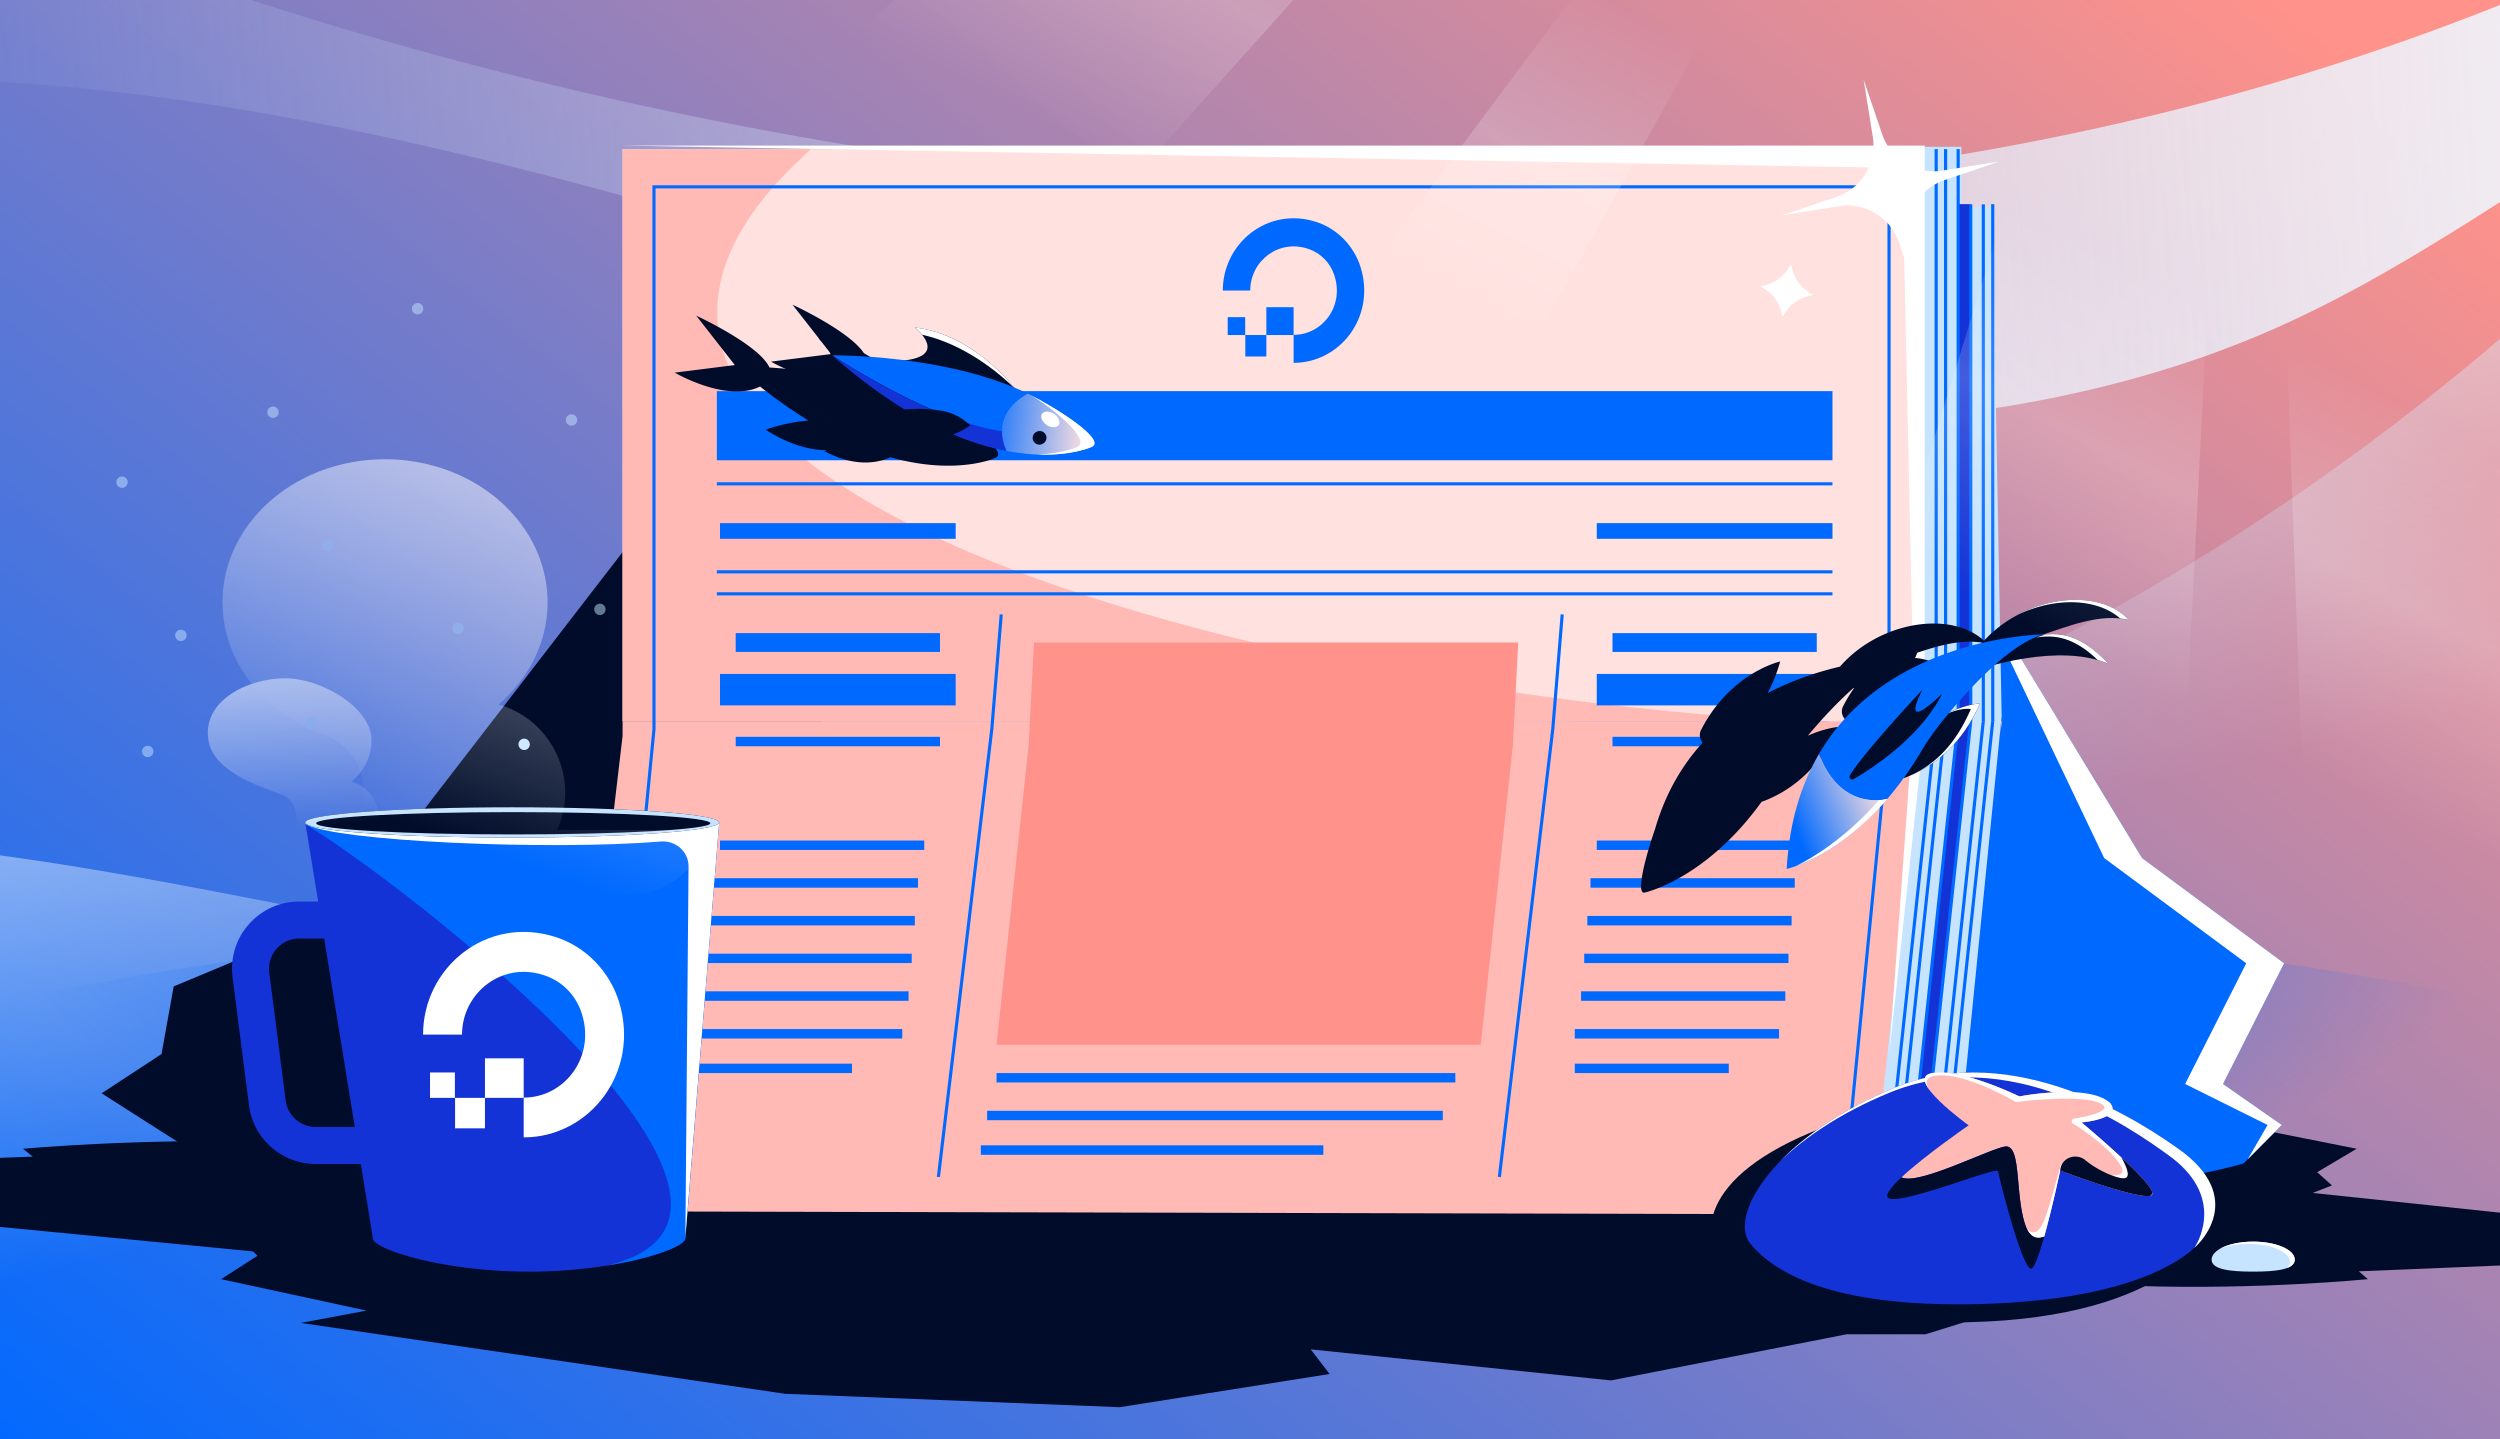 <?xml version="1.0" encoding="utf-8"?>
<svg xmlns="http://www.w3.org/2000/svg" fill="none" height="608" width="1056">
  <rect width="100%" height="100%" fill="#333333" stroke="none"/>
  <g clip-path="url(#a)">
    <path d="M0 0h1056v608H0z" fill="url(#b)"/>
    <path d="M1204.03-10.252c-95.34 119.088-221.004 229.302-377.599 300.928-183.265 83.817-325.058 133.94-522.712 120.609-132.756-8.953-296.915-66-430.586-55.927L5.625 929.565 1349.34 619.518z" fill="url(#c)"/>
    <path clip-rule="evenodd" d="M1059.2 83.344A9472 9472 0 0 0 1240.58-35H1138.2C613.743 229.926 10.662-35 10.662-35H-125v72.9c122.619-14.856 247.994 7.78 365.049 38.63 36.25 9.555 72.162 19.923 108.069 30.29 80.039 23.109 160.051 46.21 243.717 60.267 121.199 20.363 254.635 20.006 362.577-25.527 38-16.035 71.618-37.106 104.788-58.216" fill="url(#d)" fill-rule="evenodd"/>
    <path d="M1256 523c0 80.081-326.161 145-728.5 145S-201 603.081-201 523s326.161-145 728.5-145S1256 442.919 1256 523" fill="url(#e)"/>
    <path clip-rule="evenodd" d="m976.857 503.907 8.169-3.19-6.262-5.594 16.697-9.892-66.786-13.282 20.265-5.193-212.474-29.947-153.612-5.662-96.41 14.031 8.693 10.406-137.882-13.114-108.322 19.501h-36.157l-59.286 16.931-8.264 2.058-29.339 1.423c-55.782-1.739-106.19 2.848-106.19 2.848l4.135 3.323-66.936 2.532-11.567 2.533-12.88-.786-29.715 3.792 53.405 12.405-13.493 2.708 174.221 16.86 1.887 1.832-15.359 9.892 61.434 13.282-27.84 5.194 204.646 29.947 141.304 5.661 88.684-14.03-7.997-10.407 126.833 13.114 99.642-19.501h33.259l54.536-16.93 7.601-2.058 26.988-1.423c51.312 1.739 97.685-2.849 97.685-2.849l-3.807-3.323 61.567-2.532 10.64-2.532 11.85.786 27.34-3.793-49.13-12.405 12.41-2.707z" fill="#000C2A" fill-rule="evenodd"/>
    <path d="m338.292 119.221-42.244 21.348-27.45 85.356-94.097 122.036-42.58 44.284-58.553 24.411-5.134 28.566-25.316 16.587 101.209 64.599 88.223-9.497 59.386 6.233 515.878 2.131 9.531-7.448-329.569-97.255-63.264-63.936-75.938-42.919-11.811-75.555z" fill="#000C2A"/>
    <path d="m678.532 124.169 41.606 22.567 42.089 97.615 91.384 33.721 51.189 84.373 60.014 44.454-25.816 50.984 24.823 17.316-16.138 16.258s-72.16 21.33-149.695 7.246-132.757 11.916-132.757 11.916l8.259-39.641 1.13-77.722-11.82-74.966 14.003-75.181z" fill="#0069FF"/>
    <path d="m949.457 489.668 14.363-14.47-24.822-17.316 25.815-50.984-60.014-44.454-51.189-84.374-91.384-33.72-42.089-97.615-41.606-22.567-.047 3.229 35.653 19.338 42.089 97.615 91.384 31.72 41.189 86.374 60.014 44.454-25.816 50.984 34.823 17.316z" fill="#fff"/>
    <path d="M828.5 62H810l-65.5 427 85-27 16-159.5-4-215h-13z" fill="#C6E3FF"/>
    <g clip-path="url(#f)">
      <path clip-rule="evenodd" d="m286.584 62.498 4.777.502h546.056l-45.251 430.531c-.846 8.052 4.216 15.362 11.691 17.618L803.24 513l-542.9-1.313a16.5 16.5 0 0 1-4.986-.012l-1.008-.002.04-.176c-8.204-1.765-13.892-9.52-12.889-18.045l21.478-182.554V63h23.562zm558.241 247.497.893-5.402V301.5zm.893-246.63V63h-3.472z" fill="#FFBAB5" fill-rule="evenodd"/>
      <path d="m849.492 87.787 5.281.555-22.331 216.251-19.29 179.804a2.655 2.655 0 0 1-5.279-.567l19.26-179.237z" fill="#1433D6"/>
      <path d="m842.75 63.053-24.908 241.539-19.879 184.852c-.706 6.569 4.056 12.463 10.626 13.154 6.552.688 12.424-4.058 13.124-10.609l20.023-187.397 22.349-215.939" stroke="#0069FF" stroke-width="1.327"/>
      <path d="m846.711 63.469-24.886 241.123-19.634 182.634a7.96 7.96 0 0 0 7.085 8.77 7.963 7.963 0 0 0 8.75-7.072l19.728-184.332 22.361-216.268" stroke="#0069FF" stroke-width="1.327"/>
      <path d="m851.992 64.024-24.857 240.569-19.26 179.238a2.654 2.654 0 1 0 5.279.566l19.291-179.804 22.39-216.823" stroke="#0069FF" stroke-width="1.327"/>
      <path d="M221.397 316.804a2.4 2.4 0 0 0 2.407-2.397 2.407 2.407 0 0 0-2.397-2.407 2.407 2.407 0 0 0-2.407 2.397 2.407 2.407 0 0 0 2.397 2.407" fill="#C6E3FF"/>
    </g>
    <g clip-path="url(#g)">
      <path d="M812.53 63v433.407c0 9.164 7.429 16.593 16.593 16.593h-548.23l-.023-.051q-.645.051-1.304.051c-9.164 0-16.593-7.429-16.593-16.593V63zm17.261 449.987-.004.013h-.664q.336 0 .668-.013" fill="#FFE1DF"/>
      <path clip-rule="evenodd" d="M342.566 63h-79.593v433.407c0 9.164 7.429 16.593 16.593 16.593q.659 0 1.304-.051l.023.051h548.894l.004-.013a15 15 0 0 1-.668.013c-9.164 0-16.593-7.429-16.593-16.593V306.081C580.022 305.7 174.77 212.585 342.566 63" fill="#FFBAB5" fill-rule="evenodd"/>
      <path d="M827.133 86.23h5.31v398.894a2.655 2.655 0 0 1-5.31 0z" fill="#1433D6"/>
      <path d="M817.84 63v428.761c0 6.598 5.349 11.947 11.947 11.947s11.947-5.349 11.947-11.947V86.231" stroke="#0069FF" stroke-width="1.327"/>
      <path d="M821.82 63v426.106a7.965 7.965 0 1 0 15.93 0V86.318" stroke="#0069FF" stroke-width="1.327"/>
      <path d="M827.133 63v422.124a2.655 2.655 0 0 0 5.31 0V86.318" stroke="#0069FF" stroke-width="1.327"/>
      <path d="M546.42 141.441v11.824c19.536 0 34.739-19.295 28.345-40.259-2.842-9.14-9.946-16.466-18.897-19.295-20.46-6.529-39.356 9.067-39.356 29.015h11.579c0-12.476 12.148-22.197 25.078-17.409 4.759 1.741 8.596 5.658 10.301 10.518 4.688 13.202-4.76 25.606-17.05 25.606" fill="#0069FF"/>
      <path d="M534.909 141.514h11.509v-11.751h-11.509zm-.001 9.067h-8.88v-9.067h8.881zm-16.325-9.067h7.388v-7.544h-7.388z" fill="#0069FF"/>
      <path d="m755 114.005.774-1.138.774-1.138.376 1.362.375 1.363a15.6 15.6 0 0 0 2.306 4.796 15 15 0 0 0 3.806 3.717l1.17.787 1.17.788-1.33.373-1.331.373a15.5 15.5 0 0 0-4.793 2.291 15.5 15.5 0 0 0-3.731 3.794l-.817 1.189-.816 1.189-.376-1.362-.375-1.363a15.6 15.6 0 0 0-2.306-4.796 15.3 15.3 0 0 0-3.806-3.717l-1.17-.787-1.17-.788 1.375-.392 1.376-.393a15.3 15.3 0 0 0 4.791-2.322 15.6 15.6 0 0 0 3.714-3.809z" fill="#fff"/>
    </g>
    <path d="M436.758 271.407h204.534l-2.261 43.451-13.56 126.461H420.938l13.56-126.461z" fill="#FF928A"/>
    <path d="m256.336 511.673 19.911-203.638V78.93h521.682v229.646h-.053l-19.859 203.097" stroke="#0069FF" stroke-width="1.327"/>
    <path d="M302.796 194.416h471.239v-29.203H302.796zm0 10.62h471.239v-1.328H302.796zm471.239 37.168H302.796v-1.328h471.239zm-471.239 9.292h471.239v-1.327H302.796zm116.811 56.483-22.572 189.245-1.318-.158 22.569-189.221 3.977-48.365 1.323.109zm214.379 189.245 22.572-189.245 3.979-48.39-1.322-.109-3.978 48.365-22.569 189.221zM310.762 275.39h86.283v-7.965h-86.283zm92.92 22.566h-99.558v-13.274h99.558zm-6.637 17.257h-86.283v-3.982h86.283zm-92.921 43.805h86.283v-3.982h-86.283zm-5.31 47.788h86.284v-3.983h-86.284zm2.655-31.859h86.283v-3.982h-86.283zm-3.982 47.788h86.283v-3.982h-86.283zm2.655-31.858h86.283v-3.983h-86.283zm-5.31 47.787h86.283v-3.982h-86.283zm0 14.602h65.044v-3.982h-65.044zM681.115 275.39h86.283v-7.965h-86.283zm92.92 22.566h-99.557v-13.274h99.557zm-6.637 17.257h-86.283v-3.982h86.283zm-6.637 43.805h-86.283v-3.982h86.283zm-91.593 47.788h86.283v-3.982h-86.283zm88.938-31.859h-86.283v-3.982h86.283zm-90.265 47.788h86.283v-3.982h-86.283zm-53.098 34.513H420.938v-3.982h193.805zm55.752-66.371h86.284v-3.983h-86.284zm80.974 47.787h-86.283v-3.982h86.283zm-334.513 34.513h192.478v-3.982H416.956zm313.274-19.911h-65.044v-3.982h65.044zm-315.929 34.513h144.69v-3.982h-144.69zm-10.62-260.177h-99.558v-6.637h99.558zm270.797 0h99.557v-6.637h-99.557z" fill="#0069FF"/>
    <path d="M813 61.5H263L803.5 71l5 230L798 445.5l15-139z" fill="#fff"/>
    <path clip-rule="evenodd" d="M285 157.4s21.987 12.857 36.044 5.869c7.125 5.649 13.946 10.388 20.436 14.352-10.408.912-18.091 3.892-18.091 3.892 9.978 6.384 18.681 8.548 25.74 8.699-.554.238-.853.383-.853.383 12.94 6.865 22.438 4.985 27.803 2.551 2.926.819 5.726 1.47 8.392 1.98l.003.006c22.969 4.39 36.089-1.752 36.089-1.752 6.195-3.029-15.952-17.059-27.202-22.521a29 29 0 0 0-4.12 2.807 29 29 0 0 1 4.122-2.811 111 111 0 0 0-5.61-2.526c-3.906-4.795-19.992-22.904-42.018-25.358 0 0 14.49 11.512-4 13.879a267 267 0 0 0-16.703-1.613c-4.427-9.681-30.926-21.88-30.926-21.88l16.288 20.843zm83.035 25.907c6.569 2.096 10.948 2.931 13.043 3.247-2.096-.319-6.481-1.157-13.059-3.261zm-15.051-5.688c-8.332-3.577-18.376-8.544-30.064-15.437l-.006.004c11.67 6.889 21.703 11.853 30.03 15.429zm31.426 17.368a24 24 0 0 1-1.378-4.012 20.4 20.4 0 0 0 1.378 4.012" fill="#000C2A" fill-rule="evenodd"/>
    <path d="M429.328 164.846s-17.51-23.689-42.932-26.521c0 0 16.259 12.918-7.647 14.199 0 0 46.939 14.725 50.579 12.322" fill="#000C2A"/>
    <path d="M429.234 164.717c-2.268-2.352-18.64-18.7-39.757-23.312a22.7 22.7 0 0 0-3.079-3.081c24.329 2.711 41.411 24.521 42.836 26.393" fill="#fff"/>
    <path d="M363.54 157.564c-13.882 9.219-37.877-4.811-37.877-4.811l25.394-3.2-16.288-20.843s42.653 19.634 28.771 28.854m58.245 27.722s-11.925 11.763-32.849.663c0 0 11.607-5.626 24.34-4.314a15.86 15.86 0 0 1 8.509 3.651" fill="#000C2A"/>
    <path d="M461.225 188.733c6.196-3.029-15.952-17.059-27.202-22.521-6.14 3.474-14.795 11.033-8.887 24.273 22.969 4.39 36.089-1.752 36.089-1.752" fill="url(#h)"/>
    <path d="M435.266 166.829c11.161 6.676 25.421 19.233 19.958 21.905 0 0-6.034 2.824-17.082 3.273 14.846.582 23.082-3.273 23.082-3.273 5.974-2.922-14.408-16.073-25.958-21.905" fill="#fff"/>
    <path d="M423.174 182.09c-.022-8.166 6.151-13.218 10.851-15.882-34.416-16.7-82.496-16.11-82.496-16.11 46.674 30.047 71.645 31.992 71.645 31.992" fill="#0069FF"/>
    <path d="M425.137 190.48a20.5 20.5 0 0 1-1.964-8.392s-24.997-1.923-71.646-31.992c29.865 26.344 54.977 36.826 73.61 40.384" fill="#1433D6"/>
    <path d="M409.78 179.667s-17.908 14.997-45.729-2.8c0 0 16.768-6.504 34.316-3.238a22.13 22.13 0 0 1 11.413 6.038m30.514 7.864a2.847 2.847 0 1 1-2.414-5.156 2.848 2.848 0 1 1 2.414 5.156" fill="#000C2A"/>
    <path d="M442.079 179.501c-1.937-1.306-2.801-3.41-1.931-4.698s3.147-1.274 5.083.032 2.801 3.41 1.931 4.698-3.147 1.274-5.083-.032" fill="#fff"/>
    <path d="M969 533.995c0 4.972-8.952 6.005-20 6.005s-20-1.033-20-6.005c0-4.973 8.952-8.995 20-8.995s20 4.022 20 8.995" fill="#000C2A"/>
    <path d="M969.303 532.064c0 4.201-7.861 5.074-17.564 5.074s-17.563-.873-17.563-5.074 7.861-7.6 17.563-7.6c9.703 0 17.564 3.399 17.564 7.6" fill="#C6E3FF"/>
    <path d="M965.835 535.693c2.177-.773 3.466-1.929 3.466-3.629 0-4.201-7.861-7.6-17.564-7.6-5.859 0-11.047 1.239-14.237 3.146 3.163-1.329 7.479-2.146 12.237-2.146 9.703 0 17.564 3.399 17.564 7.6 0 1.083-.523 1.946-1.466 2.629" fill="#fff"/>
    <path d="M932.5 513s8.394-7.078-11.022-20.472c-19.417-13.393-98.508-36.69-151.978-16.027s-51.459 47.289-41 58.999 36.918 24.496 103 23c85.698-1.963 103.267-38.718 102.366-41.5z" fill="#000C2A"/>
    <path d="M932.239 519.271s8.451-18.881-9.868-32.404-71.883-48.195-122.331-27.331-70.467 54.118-60.599 65.943 33.805 26.882 96.151 25.371c80.854-1.982 97.497-28.746 96.647-31.555z" fill="#1433D6"/>
    <path d="M922.37 486.867c27.129 21.133 4.548 40.2 4.548 40.2s14.081-20.067-9.623-38.125c-18.319-13.524-68.883-48.194-119.331-27.331-20.216 8.361-35.545 18.711-46.023 28.874 10.486-10.818 26.505-22.019 48.098-30.949 50.448-20.864 104.012 13.807 122.331 27.331" fill="#fff"/>
    <path d="M908.986 504.757c-.165.165-.401.259-.708.33-6.02 1.487-38.055-10.644-38.055-10.644s-3.352 15.813-6.751 27.897c-2.975 1.204-6.209.637-8.121-5.31-4.226-13.099-1.487-33.373-8.263-32.759-5.901.566-36.944 16.686-43.885 13.028 9.844-9.205 28.352-21.973 28.352-21.973s-27.573-19.802-15.463-22.044c12.134-2.266 36.922 9.865 36.922 9.865s23.04-5.192 38.172 2.644c5.831 6.773-11.945 8.331-11.945 8.331s8.829 7.34 16.903 14.893c6.562 6.089 12.629 12.343 13.031 14.869.094.377.023.684-.189.873" fill="#FFBAB5"/>
    <path d="M870.439 493.264a9 9 0 0 0-.213 1.18l-.001-.001s-3.352 15.813-6.752 27.897l-.002.001.001-.001c-1.012.409-2.053.613-3.062.472a5 5 0 0 1-.24-.041c-1.455-.287-2.833-1.328-3.943-3.553 4.902 4.506 7.427-3.71 9.18-9.412l.094-.306c2-6.5 5-17.5 5-17.5s.19-.159.562-.356a6 6 0 0 0-.624 1.62m21.524 3.217c1.732.658 3.362 1.103 4.703 1.22 3.871.33 1.653-4.814-.519-8.685l-.002-.001c-8.073-7.553-16.902-14.893-16.902-14.893s17.776-1.558 11.945-8.331c-9.187-8.291-38.173-2.644-38.173-2.644s-24.787-12.131-36.921-9.865c-4.413.817-3.556 3.966-.685 7.639-2.172-3.097-2.456-5.671 1.592-6.421 12.134-2.265 34.5 11 34.5 11s27-3.5 35.5.5c6.522 3.069-5.207 5.55-11.019 6.538-.95.161-1.207 1.501-.39 2.011 3.239 2.022 9.014 5.905 14.409 10.951 2.313 2.164 9 9 5.5 10.5-.884.379-2.12.526-3.538.481m-58.033-7.483c5.241-2.138 9.752-3.977 12.191-4.555-2.313.453-5.596 1.819-9.336 3.375-.926.385-1.88.782-2.855 1.18m13.934-4.701q.342.058.646.198a1.6 1.6 0 0 0-.646-.198" fill="#fff"/>
    <path d="M858.088 535.84c1.369-.52 3.375-6.373 5.382-13.5-2.975 1.203-6.209.637-8.121-5.311-1.692-5.245-2.268-11.641-2.784-17.386-.774-8.6-1.416-15.74-5.478-15.373-2.051.197-7.139 2.273-13.196 4.743-11.372 4.639-26.161 10.672-30.69 8.285-3.8 3.541-6.303 6.562-5.996 8.119.698 3.475 18.187-2.249 31.579-6.633 8.346-2.731 15.101-4.943 15.21-4.082.283 2.266 10.434 42.554 14.094 41.138m50.191-30.752c.449-.33.755-.732.897-1.204-.401-2.525-6.468-8.779-13.031-14.869 2.172 3.871 4.391 9.016.519 8.686-4.343-.378-11.732-4.201-15.722-7.576-3.635-3.068-9.443-1.487-10.505 3.139a9 9 0 0 0-.212 1.18s32.034 12.131 38.054 10.644M290 522.52c0 9.941-32.07 24.48-72.249 24.48S145 538.941 145 529s32.572-18 72.751-18S290 512.579 290 522.52" fill="#000C2A"/>
    <path clip-rule="evenodd" d="M128.95 347.396h174.825l-14.247 175.26q.034.138.034.276c0 4.71-29.591 14.214-66.093 14.214-36.501 0-66.092-9.504-66.092-14.214q0-.176.055-.351l-5.027-30.918h-19.049c-14.302 0-26.378-10.626-28.196-24.812l-6.925-54.011c-2.179-16.996 11.062-32.042 28.196-32.042h7.95zm7.973 49.037h-10.492c-7.71 0-13.669 6.771-12.688 14.419l6.924 54.011a12.794 12.794 0 0 0 12.689 11.165h16.507z" fill="#1433D6" fill-rule="evenodd"/>
    <path d="m129.089 348.259-.14-.863h174.825l-14.247 175.26q.034.138.034.276c0 3.18-13.484 8.543-33.476 11.694 95.403-21.982-86.86-162.523-126.996-186.367" fill="#0069FF"/>
    <path d="m289.5 522.5 14.275-175.104H128.95l.086.513c10.964 7.538 104.016 11.415 150.089 7.538 6.219-.524 11.79 4.3 11.717 10.54z" fill="#fff"/>
    <path d="M221.209 463.625v16.806c27.767 0 49.376-27.426 40.288-57.222-4.039-12.991-14.136-23.404-26.859-27.425-29.08-9.28-55.939 12.887-55.939 41.24h16.459c0-17.733 17.266-31.549 35.643-24.744 6.765 2.474 12.218 8.042 14.641 14.95 6.665 18.764-6.765 36.395-24.233 36.395" fill="#fff"/>
    <path d="M204.848 463.728h16.358v-16.702h-16.358zm-.002 12.887h-12.622v-12.887h12.624zm-23.203-12.887h10.501v-10.723h-10.501z" fill="#fff"/>
    <ellipse cx="216.362" cy="347.396" fill="#000C2A" rx="87.412" ry="6.396"/>
    <path clip-rule="evenodd" d="M216.362 353.792c48.276 0 87.412-2.864 87.412-6.396S264.638 341 216.362 341s-87.413 2.864-87.413 6.396 39.136 6.396 87.413 6.396m.434-1.328c45.978 0 83.25-2.111 83.25-4.716s-37.272-4.715-83.25-4.715c-45.977 0-83.249 2.111-83.249 4.715 0 2.605 37.272 4.716 83.249 4.716" fill="#C6E3FF" fill-rule="evenodd"/>
    <g opacity=".5">
      <path d="M88.01 312.556c-2.593-16.858 17.043-26.085 32.49-26.056s36.468 12.565 36.439 26.162c-.009 6.884-3.25 13.107-8.438 17.566.067.019.125.038.192.048 8.687 2.426 13.434 11.803 10.384 20.298-.278.758-.45 1.237-.45 1.237l25.505.048c-.508 6.233-6.415 11.161-13.625 11.142-2.263 0-4.401-.498-6.281-1.361-4.823-2.215-10.231-2.896-15.322-1.391-1.803.528-3.74.825-5.744.815-9.904-.019-17.911-7.095-17.901-15.811v-.086c.038-4.373-2.618-8.275-6.741-9.733C108.23 331.781 90 325.5 88.01 312.556" fill="url(#i)"/>
      <path d="M94 254.251c.064-33.35 30.848-60.315 68.753-60.251 37.906.074 68.595 27.156 68.531 60.506-.032 16.898-7.969 32.162-20.714 43.099 21.319 5.951 33.448 29.086 25.956 49.909a129 129 0 0 1-1.125 3.023l62.599.116c-1.231 15.307-15.727 27.379-33.438 27.347-5.56 0-10.802-1.209-15.408-3.331-11.821-5.431-25.118-7.107-37.608-3.416-4.425 1.305-9.168 2.005-14.092 2.005-24.301-.042-43.965-17.407-43.922-38.781v-.223c.095-10.735-6.431-20.303-16.544-23.888-25.235-8.964-43.03-30.72-42.977-56.115z" fill="url(#j)"/>
      <path d="M241.397 179.804a2.4 2.4 0 0 0 2.407-2.397 2.407 2.407 0 0 0-2.397-2.407 2.407 2.407 0 0 0-2.407 2.397 2.407 2.407 0 0 0 2.397 2.407m-126.078-3.292a2.4 2.4 0 0 0 2.407-2.397 2.407 2.407 0 0 0-2.397-2.407 2.406 2.406 0 0 0-2.407 2.397 2.407 2.407 0 0 0 2.397 2.407m23.078 56.292a2.4 2.4 0 0 0 2.407-2.397 2.407 2.407 0 0 0-2.397-2.407 2.407 2.407 0 0 0-2.407 2.397 2.407 2.407 0 0 0 2.397 2.407m38-100a2.4 2.4 0 0 0 2.407-2.397 2.407 2.407 0 0 0-2.397-2.407 2.407 2.407 0 0 0-2.407 2.397 2.407 2.407 0 0 0 2.397 2.407M51.546 206.075a2.4 2.4 0 0 0 2.406-2.397 2.407 2.407 0 0 0-2.397-2.407 2.406 2.406 0 0 0-2.407 2.398 2.406 2.406 0 0 0 2.398 2.406m10.851 113.729a2.4 2.4 0 0 0 2.407-2.397A2.407 2.407 0 0 0 62.407 315 2.406 2.406 0 0 0 60 317.397a2.407 2.407 0 0 0 2.397 2.407m14-49a2.4 2.4 0 0 0 2.407-2.397A2.407 2.407 0 0 0 76.407 266 2.406 2.406 0 0 0 74 268.397a2.407 2.407 0 0 0 2.397 2.407m55 37a2.4 2.4 0 0 0 2.407-2.397 2.407 2.407 0 0 0-2.397-2.407 2.407 2.407 0 0 0-2.407 2.397 2.407 2.407 0 0 0 2.397 2.407m122-48a2.4 2.4 0 0 0 2.407-2.397 2.407 2.407 0 0 0-2.397-2.407 2.407 2.407 0 0 0-2.407 2.397 2.407 2.407 0 0 0 2.397 2.407m-60 8a2.4 2.4 0 0 0 2.407-2.397 2.407 2.407 0 0 0-2.397-2.407 2.407 2.407 0 0 0-2.407 2.397 2.407 2.407 0 0 0 2.397 2.407" fill="#C6E3FF"/>
    </g>
    <path clip-rule="evenodd" d="M830.628 290.386c-14.391-6.082-34.039-3.237-47.859.35-7.171 6.344-13.971 13.859-19.148 20.017 7.355-3.254 12.743-3.683 12.743-3.683-8.408 19.282-21.809 27.669-31.408 31.31a5 5 0 0 1-.787.213 140 140 0 0 1-6.976 8.871l-.005.002-.003.001c-21.541 25.095-42.485 29.562-42.485 29.562-3.542.82-.341-13.062 4.379-26.793 2.328-8.067 5.452-15.236 9.163-21.615l.089-.153c1.764 4.674 3.891 8.261 6.182 11.004-2.29-2.743-4.417-6.33-6.182-11.005a88.4 88.4 0 0 1 10.864-14.796 4.85 4.85 0 0 1-.652-5.375c12.506-24.269 33.408-28.886 33.408-28.886-1.42 5.058-3.24 9.487-5.311 13.363 10.615-5.554 21.342-9.02 30.553-11.183 17.149-19.738 48.731-24.141 62.102-9.698-10.476-2.597-21.973 1.287-32.445 4.826h-.001c-1.29.436-2.565.867-3.821 1.279l.069-.001h.029q-.564.153-1.135.341c9.436-1.66 18.086.801 28.637 12.049" fill="#000C2A" fill-rule="evenodd"/>
    <path d="M890.626 280.387c-20.673-8.738-52.195.948-61.703 4.791 12.117-30.824 54.337-40.604 70.371-23.285-12.126-3.007-25.622 2.673-37.311 6.446 9.438-1.663 18.09.797 28.643 12.048" fill="#000C2A"/>
    <path d="M886.066 278.794a39 39 0 0 1 4.558 1.592c-9.867-10.52-18.072-13.354-26.813-12.319-1.295.437-2.573.865-3.83 1.271 8.665-1.526 16.667.421 26.085 9.456m-33.609-19.188c16.703-8.775 36.848-8.501 46.835 2.286a28 28 0 0 0-3.704-.655c-10.01-8.753-27.763-8.933-43.131-1.631" fill="#fff"/>
    <path d="M804.956 328.381c9.599-3.641 23-12.028 31.408-31.31 0 0-21.341 1.7-37.051 23.983a4.847 4.847 0 0 0 2.629 7.425 4.85 4.85 0 0 0 3.014-.098" fill="#000C2A"/>
    <path d="M808.738 326.769c9.106-4.312 20.272-12.842 27.623-29.699 0 0-7.076.564-16.077 5.296 8.027-3.813 12.213-2.866 12.213-2.866-6.821 15.641-15.062 22.684-23.759 27.269" fill="#fff"/>
    <path d="M785.189 304.758c8.997-4.932 21.075-15.109 26.759-35.348 0 0-20.902 4.617-33.408 28.887a4.846 4.846 0 0 0 3.666 7.008 4.86 4.86 0 0 0 2.983-.547" fill="#000C2A"/>
    <path d="M768.328 318.468c9.266 24.547 28.527 19.089 28.862 18.997a140 140 0 0 0 14.108-19.771 116 116 0 0 1 9.767-13.857c9.712-11.912 27.733-31.93 42.058-35.841 0 .007-65.517.452-94.795 50.472" fill="#0069FF"/>
    <path d="M768.331 318.468c-7.444 12.739-12.545 28.636-13.631 48.562 0 0 20.949-4.468 42.492-29.572-.304.1-19.595 5.565-28.861-18.99" fill="url(#k)"/>
    <path d="M758.684 365.806c7.56-3.775 21.076-12.02 35.011-27.809 2.089-.134 3.417-.513 3.495-.539-15.871 18.494-31.419 25.788-38.506 28.348" fill="#fff"/>
    <path d="M782.968 329.097c7.482-4.32 28.166-17.525 37.461-36.175 0 0-18.336 18.404-8.391-1.616 0 0-24.804 26.477-30.637 36.205a1.15 1.15 0 0 0 .161 1.407 1.15 1.15 0 0 0 1.406.179" fill="#000C2A"/>
    <path d="m795.079 56.835-3.935-11.587-3.935-11.588 1.93 12.08 1.93 12.08a22.85 22.85 0 0 1-2.992 15.43 22.86 22.86 0 0 1-12.241 9.861l-11.587 3.933-11.586 3.933 12.079-1.928 12.08-1.928a22.85 22.85 0 0 1 15.43 2.995 22.88 22.88 0 0 1 9.862 12.242l3.934 11.588 3.935 11.587-1.93-12.08-1.93-12.08a22.85 22.85 0 0 1 2.992-15.43 22.87 22.87 0 0 1 12.241-9.86l11.587-3.934 11.587-3.933-12.08 1.928-12.079 1.929a22.85 22.85 0 0 1-15.43-2.995 22.87 22.87 0 0 1-9.862-12.243" fill="#fff"/>
    <path d="M1260.15 762.603 973.307-56.072l-14.712-6.41 25.002 705.736z" fill="url(#l)"/>
    <path d="m908.22 606.841 34.177-673.53-42.116-18.351-187.385 607.932z" fill="url(#m)"/>
    <path d="M702.46-174.086 255.019 324.712 81 249.972l543.913-457.847z" fill="url(#n)"/>
    <path d="m492.163 426.713 308.532-557.996-29.674-12.929-389.726 522.231z" fill="url(#o)"/>
  </g>
  <defs>
    <linearGradient gradientUnits="userSpaceOnUse" id="b" x1="0" x2="673" y1="622.5" y2="-228.5">
      <stop stop-color="#0069FF"/>
      <stop offset="1" stop-color="#FF928A"/>
    </linearGradient>
    <linearGradient gradientUnits="userSpaceOnUse" id="c" x1="507.401" x2="591.854" y1="38.843" y2="404.857">
      <stop stop-color="#C6E3FF"/>
      <stop offset=".06" stop-color="#F4F9FF"/>
      <stop offset="1" stop-color="#C6E3FF" stop-opacity="0"/>
    </linearGradient>
    <linearGradient gradientUnits="userSpaceOnUse" id="d" x1="1198.99" x2="-75.675" y1="-35" y2="43.263">
      <stop stop-color="#F4F9FF"/>
      <stop offset="1" stop-color="#C6E3FF" stop-opacity="0"/>
    </linearGradient>
    <linearGradient gradientUnits="userSpaceOnUse" id="h" x1="460.001" x2="413.804" y1="177" y2="172.654">
      <stop stop-color="#FFE1DF"/>
      <stop offset=".978" stop-color="#0069FF"/>
    </linearGradient>
    <linearGradient gradientUnits="userSpaceOnUse" id="i" x1="143" x2="148.404" y1="287" y2="347.509">
      <stop stop-color="#fff"/>
      <stop offset="1" stop-color="#fff" stop-opacity="0"/>
    </linearGradient>
    <linearGradient gradientUnits="userSpaceOnUse" id="j" x1="204" x2="156.888" y1="206.5" y2="342.728">
      <stop stop-color="#fff"/>
      <stop offset="1" stop-color="#fff" stop-opacity="0"/>
    </linearGradient>
    <linearGradient gradientUnits="userSpaceOnUse" id="k" x1="794.242" x2="755.814" y1="331.228" y2="346.746">
      <stop stop-color="#FFE1DF"/>
      <stop offset=".978" stop-color="#0069FF"/>
    </linearGradient>
    <linearGradient gradientUnits="userSpaceOnUse" id="l" x1="679.21" x2="608.126" y1="-1.543" y2="137.862">
      <stop stop-color="#fff" stop-opacity="0"/>
      <stop offset=".48" stop-color="#fff" stop-opacity=".2"/>
      <stop offset="1" stop-color="#fff" stop-opacity="0"/>
    </linearGradient>
    <linearGradient gradientUnits="userSpaceOnUse" id="m" x1="679.21" x2="608.126" y1="-1.543" y2="137.862">
      <stop stop-color="#fff" stop-opacity="0"/>
      <stop offset=".48" stop-color="#fff" stop-opacity=".2"/>
      <stop offset="1" stop-color="#fff" stop-opacity="0"/>
    </linearGradient>
    <linearGradient gradientUnits="userSpaceOnUse" id="n" x1="679.21" x2="608.126" y1="-1.543" y2="137.862">
      <stop stop-color="#fff" stop-opacity="0"/>
      <stop offset=".48" stop-color="#fff" stop-opacity=".2"/>
      <stop offset="1" stop-color="#fff" stop-opacity="0"/>
    </linearGradient>
    <linearGradient gradientUnits="userSpaceOnUse" id="o" x1="679.21" x2="608.126" y1="-1.543" y2="137.862">
      <stop stop-color="#fff" stop-opacity="0"/>
      <stop offset=".48" stop-color="#fff" stop-opacity=".2"/>
      <stop offset="1" stop-color="#fff" stop-opacity="0"/>
    </linearGradient>
    <clipPath id="a">
      <path d="M0 0h1056v608H0z" fill="#fff"/>
    </clipPath>
    <clipPath id="f">
      <path d="M182 304.593h663.717V513H182z" fill="#fff"/>
    </clipPath>
    <clipPath id="g">
      <path d="M262.973 63h582.743v241.593H262.973z" fill="#fff"/>
    </clipPath>
    <radialGradient cx="0" cy="0" gradientTransform="matrix(.172 165.57 -533.67 .554 527.951 378)" gradientUnits="userSpaceOnUse" id="e" r="1">
      <stop stop-color="#007BFF"/>
      <stop offset="1" stop-color="#0069FF" stop-opacity="0"/>
    </radialGradient>
  </defs>
</svg>